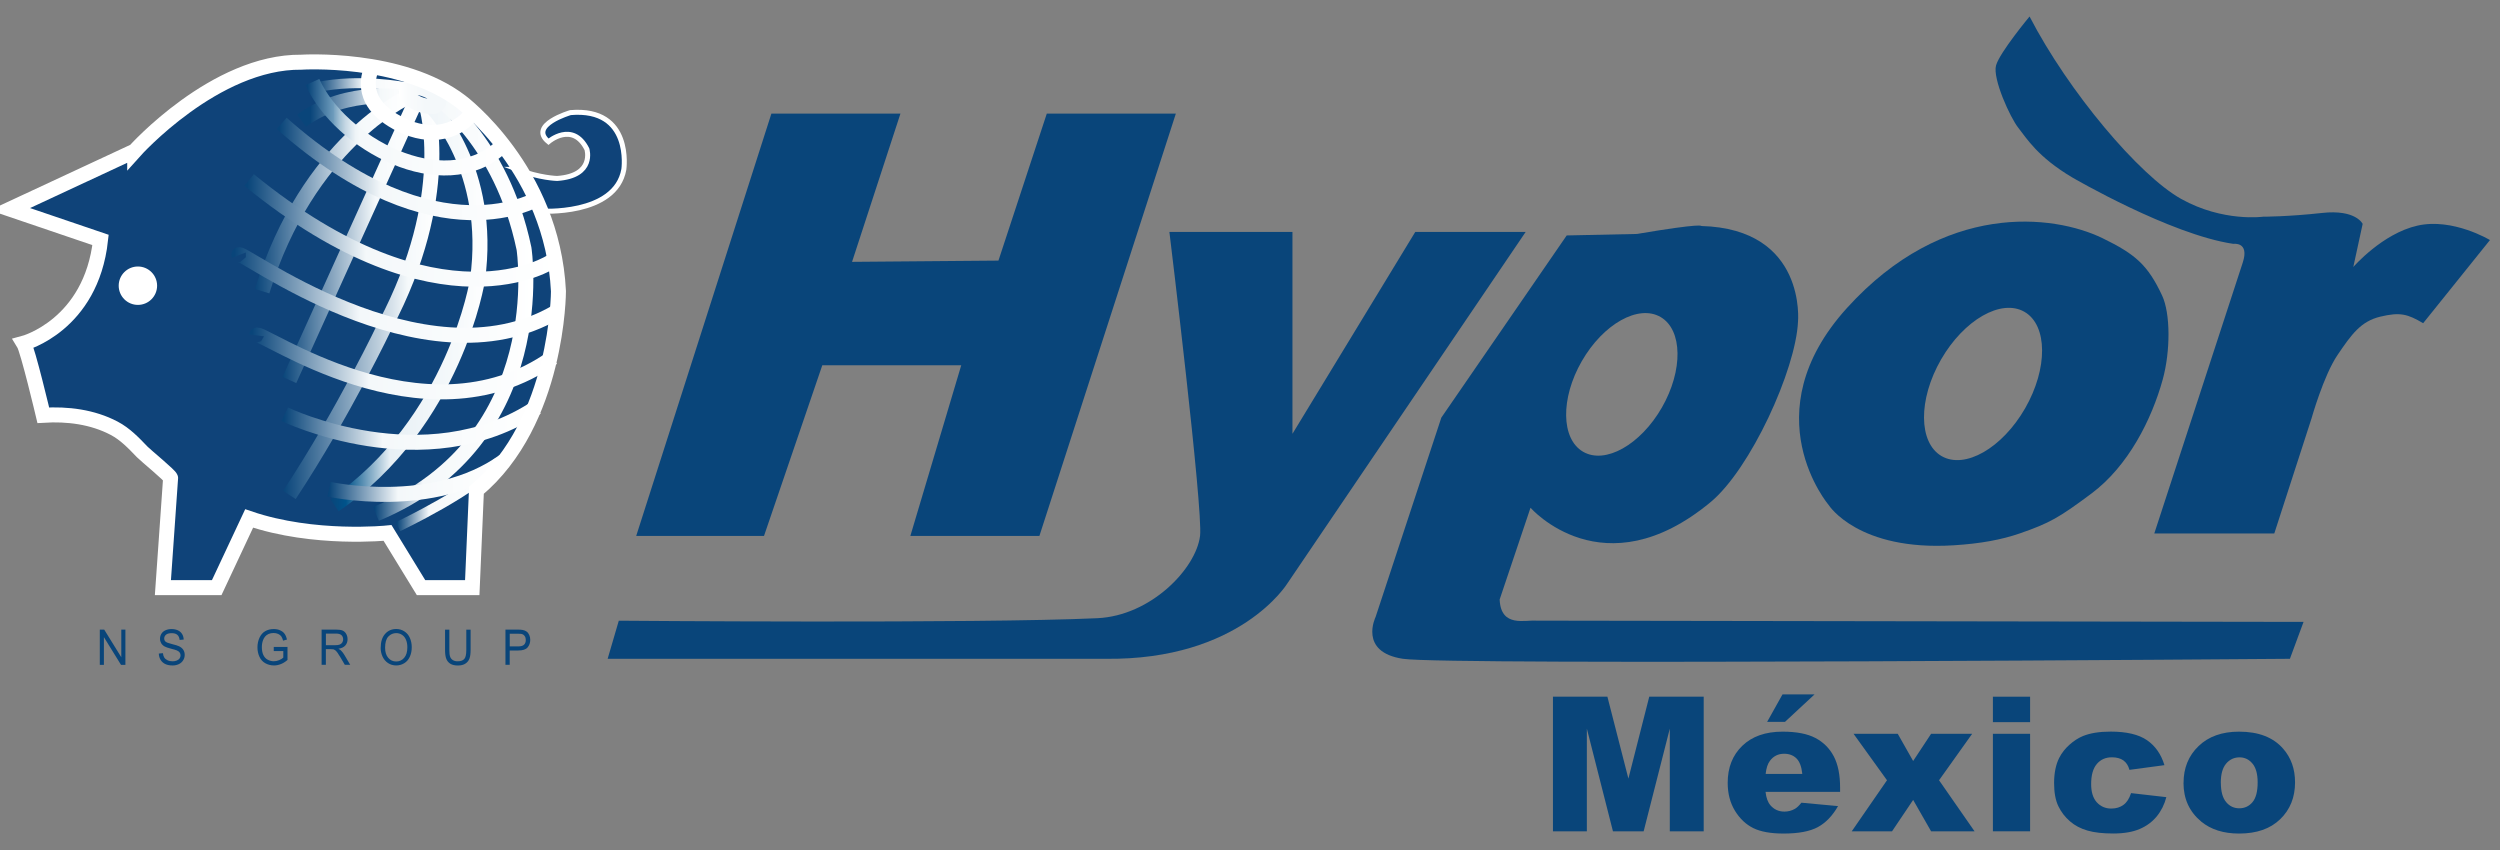 <svg xmlns="http://www.w3.org/2000/svg" xmlns:xlink="http://www.w3.org/1999/xlink" xmlns:i="http://ns.adobe.com/AdobeIllustrator/10.0/" id="Capa_1" viewBox="0 0 500 170"><rect x="0" y="0" width="500" height="170" fill="#808080" stroke="none"/><defs><style>      .st0 {        stroke: url(#Degradado_sin_nombre_841);      }      .st0, .st1, .st2, .st3, .st4, .st5, .st6, .st7, .st8, .st9, .st10, .st11, .st12, .st13, .st14, .st15, .st16, .st17 {        stroke-miterlimit: 10;      }      .st0, .st1, .st2, .st3, .st4, .st5, .st6, .st7, .st8, .st9, .st10, .st11, .st12, .st13, .st14, .st15, .st17 {        fill: none;      }      .st0, .st17 {        stroke-width: 2px;      }      .st1 {        stroke: url(#Degradado_sin_nombre_47);      }      .st1, .st2, .st3, .st4, .st5, .st6, .st7, .st8, .st9, .st10, .st11, .st12, .st13, .st14, .st15 {        stroke-width: 3px;      }      .st2 {        stroke: url(#Degradado_sin_nombre_57);      }      .st3 {        stroke: url(#Degradado_sin_nombre_79);      }      .st4 {        stroke: url(#Degradado_sin_nombre_67);      }      .st5 {        stroke: url(#Degradado_sin_nombre_12);      }      .st6 {        stroke: url(#Degradado_sin_nombre_98);      }      .st7 {        stroke: url(#Degradado_sin_nombre_84);      }      .st8 {        stroke: url(#Degradado_sin_nombre_82);      }      .st18 {        fill: #09457a;      }      .st9, .st16 {        stroke: #fff;      }      .st10 {        stroke: url(#Degradado_sin_nombre_122);      }      .st11 {        stroke: url(#Degradado_sin_nombre_125);      }      .st12 {        stroke: url(#Degradado_sin_nombre_124);      }      .st13 {        stroke: url(#Degradado_sin_nombre_123);      }      .st14 {        stroke: url(#Degradado_sin_nombre_121);      }      .st15 {        stroke: url(#Degradado_sin_nombre_671);      }      .st16, .st19 {        fill: #0f4379;      }      .st17 {        stroke: url(#Degradado_sin_nombre_58);      }      .st20 {        fill: #fff;      }    </style><linearGradient id="Degradado_sin_nombre_58" data-name="Degradado sin nombre 58" x1="63.22" y1="17.02" x2="81.14" y2="17.02" gradientUnits="userSpaceOnUse"><stop offset=".01" stop-color="#09457a"></stop><stop offset=".53" stop-color="#f4f8fa"></stop><stop offset="1" stop-color="#fff"></stop></linearGradient><linearGradient id="Degradado_sin_nombre_57" data-name="Degradado sin nombre 57" x1="59.42" y1="21.51" x2="81.61" y2="21.51" gradientUnits="userSpaceOnUse"><stop offset=".12" stop-color="#09457a"></stop><stop offset=".75" stop-color="#f4f8fa"></stop><stop offset="1" stop-color="#fff"></stop></linearGradient><linearGradient id="Degradado_sin_nombre_67" data-name="Degradado sin nombre 67" x1="50.99" y1="38.42" x2="81.96" y2="38.42" gradientUnits="userSpaceOnUse"><stop offset="0" stop-color="#09457a"></stop><stop offset=".67" stop-color="#f5f9fb"></stop><stop offset="1" stop-color="#fff"></stop></linearGradient><linearGradient id="Degradado_sin_nombre_671" data-name="Degradado sin nombre 67" x1="56.52" y1="48.3" x2="84.35" y2="48.3" xlink:href="#Degradado_sin_nombre_67"></linearGradient><linearGradient id="Degradado_sin_nombre_79" data-name="Degradado sin nombre 79" x1="56.63" y1="60.37" x2="87.88" y2="60.37" gradientUnits="userSpaceOnUse"><stop offset="0" stop-color="#09457a"></stop><stop offset=".8" stop-color="#f5f9fb"></stop><stop offset="1" stop-color="#fff"></stop></linearGradient><linearGradient id="Degradado_sin_nombre_82" data-name="Degradado sin nombre 82" x1="66.03" y1="61.29" x2="97.5" y2="61.29" gradientUnits="userSpaceOnUse"><stop offset="0" stop-color="#09457a"></stop><stop offset=".1" stop-color="#00538a"></stop><stop offset=".38" stop-color="#e8f0f5"></stop><stop offset=".8" stop-color="#f5f9fb"></stop><stop offset="1" stop-color="#fff"></stop></linearGradient><linearGradient id="Degradado_sin_nombre_84" data-name="Degradado sin nombre 84" x1="74.61" y1="61.07" x2="106.67" y2="61.07" gradientUnits="userSpaceOnUse"><stop offset=".01" stop-color="#09457a"></stop><stop offset=".31" stop-color="#f4f8fa"></stop><stop offset="1" stop-color="#fff"></stop></linearGradient><linearGradient id="Degradado_sin_nombre_841" data-name="Degradado sin nombre 84" x1="79.18" y1="98.97" x2="100.48" y2="98.97" xlink:href="#Degradado_sin_nombre_84"></linearGradient><linearGradient id="Degradado_sin_nombre_47" data-name="Degradado sin nombre 47" x1="61.12" y1="25.44" x2="101.1" y2="25.44" gradientUnits="userSpaceOnUse"><stop offset=".01" stop-color="#09457a"></stop><stop offset=".14" stop-color="#6e9cbc"></stop><stop offset=".14" stop-color="#739fbe"></stop><stop offset=".17" stop-color="#a1bfd3"></stop><stop offset=".2" stop-color="#c5d7e4"></stop><stop offset=".23" stop-color="#dee9f0"></stop><stop offset=".25" stop-color="#eef4f7"></stop><stop offset=".27" stop-color="#f4f8fa"></stop><stop offset="1" stop-color="#fff"></stop></linearGradient><linearGradient id="Degradado_sin_nombre_12" data-name="Degradado sin nombre 12" x1="55.33" y1="33.79" x2="108.76" y2="33.79" gradientUnits="userSpaceOnUse"><stop offset=".01" stop-color="#09457a"></stop><stop offset=".39" stop-color="#f4f8fa"></stop><stop offset="1" stop-color="#fff"></stop></linearGradient><linearGradient id="Degradado_sin_nombre_121" data-name="Degradado sin nombre 12" x1="48.87" y1="46.09" x2="111.29" y2="46.09" xlink:href="#Degradado_sin_nombre_12"></linearGradient><linearGradient id="Degradado_sin_nombre_122" data-name="Degradado sin nombre 12" x1="46.26" y1="58.99" x2="112.18" y2="58.99" xlink:href="#Degradado_sin_nombre_12"></linearGradient><linearGradient id="Degradado_sin_nombre_123" data-name="Degradado sin nombre 12" x1="49.82" y1="72.68" x2="111.4" y2="72.68" xlink:href="#Degradado_sin_nombre_12"></linearGradient><linearGradient id="Degradado_sin_nombre_124" data-name="Degradado sin nombre 12" x1="56.29" y1="85.1" x2="108.15" y2="85.1" xlink:href="#Degradado_sin_nombre_12"></linearGradient><linearGradient id="Degradado_sin_nombre_125" data-name="Degradado sin nombre 12" x1="65.48" y1="95.69" x2="101.69" y2="95.69" xlink:href="#Degradado_sin_nombre_12"></linearGradient><linearGradient id="Degradado_sin_nombre_98" data-name="Degradado sin nombre 98" x1="79.77" y1="19.32" x2="89.34" y2="19.32" gradientUnits="userSpaceOnUse"><stop offset="0" stop-color="#d5e2ea"></stop><stop offset="0" stop-color="#edf2f6"></stop><stop offset="0" stop-color="#fff"></stop><stop offset=".2" stop-color="#f9fbfc"></stop><stop offset=".57" stop-color="#f4f8fa"></stop></linearGradient></defs><g><path class="st18" d="M310.59,139.34h10.89l4.2,16.38,4.17-16.38h10.89v26.92h-6.78v-20.53l-5.23,20.53h-6.14l-5.22-20.53v20.53h-6.78v-26.92Z"></path><path class="st18" d="M368.03,158.37h-14.92c.13,1.2.46,2.09.97,2.68.72.84,1.66,1.27,2.81,1.27.73,0,1.43-.18,2.09-.55.4-.23.83-.64,1.3-1.23l7.33.68c-1.12,1.96-2.48,3.36-4.06,4.21-1.58.85-3.86,1.28-6.82,1.28-2.57,0-4.6-.36-6.07-1.09-1.48-.73-2.7-1.89-3.67-3.47-.97-1.59-1.45-3.45-1.45-5.59,0-3.05.97-5.52,2.92-7.4s4.63-2.83,8.05-2.83c2.78,0,4.97.42,6.58,1.27s2.83,2.07,3.67,3.67c.84,1.6,1.26,3.69,1.26,6.26v.84ZM360.46,154.79c-.15-1.44-.53-2.48-1.16-3.1s-1.45-.94-2.48-.94c-1.18,0-2.13.47-2.83,1.41-.45.59-.74,1.46-.86,2.63h7.33ZM356.51,138.88h6.4l-5.91,5.49h-3.57l3.07-5.49Z"></path><path class="st18" d="M370.72,146.76h8.83l3.08,5.44,3.59-5.44h8.21l-6.62,9.29,7.1,10.21h-8.69l-3.59-6.28-4.22,6.28h-8.06l7.05-10.21-6.69-9.29Z"></path><path class="st18" d="M398.58,139.34h7.44v5.09h-7.44v-5.09ZM398.58,146.76h7.44v19.5h-7.44v-19.5Z"></path><path class="st18" d="M426.19,158.62l7.08.81c-.39,1.48-1.03,2.76-1.92,3.85-.89,1.08-2.03,1.93-3.41,2.52s-3.14.9-5.27.9-3.78-.19-5.15-.58c-1.37-.39-2.55-1.01-3.54-1.87-.99-.86-1.76-1.87-2.32-3.04s-.84-2.7-.84-4.62.34-3.68,1.02-5.01c.5-.98,1.18-1.86,2.05-2.63.87-.78,1.76-1.35,2.67-1.73,1.45-.6,3.31-.9,5.58-.9,3.17,0,5.59.57,7.25,1.71,1.66,1.14,2.83,2.8,3.5,5l-7,.94c-.22-.83-.62-1.46-1.2-1.88-.58-.42-1.36-.63-2.33-.63-1.23,0-2.23.44-2.99,1.33s-1.14,2.23-1.14,4.02c0,1.6.38,2.82,1.13,3.65.76.83,1.72,1.25,2.89,1.25.97,0,1.79-.25,2.46-.75s1.16-1.27,1.49-2.31Z"></path><path class="st18" d="M436.71,156.57c0-2.98,1-5.43,3-7.35,2-1.93,4.7-2.89,8.1-2.89,3.89,0,6.83,1.13,8.81,3.4,1.6,1.82,2.39,4.07,2.39,6.74,0,3-.99,5.46-2.97,7.37-1.98,1.92-4.72,2.87-8.22,2.87-3.12,0-5.64-.8-7.57-2.39-2.37-1.97-3.55-4.55-3.55-7.75ZM444.17,156.55c0,1.74.35,3.02,1.05,3.86s1.58,1.25,2.64,1.25,1.95-.41,2.64-1.23,1.03-2.14,1.03-3.95c0-1.69-.35-2.95-1.04-3.77-.7-.83-1.55-1.24-2.58-1.24-1.08,0-1.98.42-2.69,1.26-.71.84-1.06,2.12-1.06,3.83Z"></path></g><polygon class="st18" points="154.28 22.72 127.24 107.19 152.8 107.19 164.46 73.05 192.25 73.05 182.07 107.19 207.88 107.19 235.17 22.72 209.36 22.72 199.69 52.12 170.41 52.37 180.09 22.72 154.28 22.72"></polygon><path class="st18" d="M233.9,46.39h24.59v40.37l24.56-40.37h22.08l-47.64,70.27s-9.43,15.46-36.47,15.1h-99.49l2.23-7.62s71.81.61,95.71-.5c10.72-.5,19.72-9.9,20.54-16.45.65-5.22-6.13-60.8-6.13-60.8Z"></path><path class="st18" d="M307.37,124.14c-2.23-.24-7.2,1.49-7.44-4.24l6.17-18.35s14.54,16.68,36.01-1.12c8-6.63,17.03-26.44,17.49-36.07,0,0,1.77-18.6-19.35-19.16,0,0,.37-.65-12.84,1.59l-14.07.3-25.07,36.43-13.15,39.87s-3.47,7.02,5.46,8.37c8.93,1.35,177.4,0,177.4,0l2.73-7.38-153.33-.25ZM316.36,72.23c4.28-7.44,11.33-11.4,15.75-8.83,4.42,2.56,4.54,10.67.26,18.12-4.28,7.44-11.33,11.4-15.75,8.83-4.42-2.56-4.54-10.67-.26-18.12Z"></path><path class="st18" d="M430.86,106.69h24l7.44-22.99s2.42-8.6,5.21-12.71c2.79-4.11,4.65-6.73,8.56-7.66,3.91-.93,5.4-.56,8.56,1.31l13.36-16.63s-7.41-4.48-14.48-2.89-12.85,8.28-12.85,8.28l1.87-8.62s-1.34-2.94-8.11-2.19-11.8.75-11.8.75c0,0-8,1.12-16.38-3.55-8.37-4.67-22.52-21.4-30.33-36.49,0,0-5.95,7.15-6.7,9.77-.74,2.62,2.82,10.45,4.47,12.52s3.82,5.78,10.79,9.91c0,0,19.54,11.4,32.19,13.27,0,0,3.28-.5,1.89,3.74-1.39,4.24-17.7,54.2-17.7,54.2Z"></path><path class="st18" d="M432.42,59.1c-2.86-6.1-5.35-8.27-11.91-11.46-9.82-4.77-31.74-7.42-51.11,13.95-19.23,21.22-3.6,39.5-3.6,39.5,0,0,5.89,9.16,24.93,7.97,5.36-.33,9.58-1.12,13.18-2.36,6.05-2.1,7.88-3.15,14.36-7.98,7.43-5.53,12.09-14.91,14.27-22.8,1.58-5.73,1.55-13.25-.12-16.82ZM405.02,81.67c-4.58,7.96-12.05,12.24-16.7,9.55-4.64-2.69-4.7-11.33-.12-19.3,4.58-7.96,12.05-12.24,16.7-9.55,4.64,2.69,4.7,11.33.12,19.3Z"></path><g><path class="st18" d="M19.96,132.97v-7.05h.88l3.42,5.53v-5.53h.82v7.05h-.88l-3.42-5.54v5.54h-.83Z"></path><path class="st18" d="M31.77,130.71l.81-.08c.04.35.13.64.27.87.14.23.36.41.65.55s.63.21,1,.21c.33,0,.62-.05.87-.16s.44-.25.56-.43c.12-.18.18-.39.18-.6s-.06-.41-.18-.58-.31-.3-.59-.42c-.17-.07-.56-.19-1.16-.34-.6-.16-1.02-.3-1.26-.44-.31-.18-.54-.39-.69-.66-.15-.26-.23-.55-.23-.88,0-.36.09-.69.28-1s.46-.54.82-.7.76-.24,1.19-.24c.48,0,.91.08,1.28.25.37.17.65.42.85.74.2.33.3.7.32,1.11l-.82.07c-.04-.45-.19-.78-.45-1.01s-.63-.34-1.13-.34-.9.1-1.14.31c-.24.21-.36.46-.36.75,0,.25.08.46.25.62.17.16.6.33,1.3.5s1.18.32,1.44.45c.38.19.66.43.84.72s.27.62.27,1-.1.73-.3,1.06c-.2.33-.48.59-.85.77s-.79.28-1.25.28c-.59,0-1.08-.09-1.48-.28s-.71-.47-.94-.84-.35-.8-.36-1.27Z"></path><path class="st18" d="M54.75,130.21v-.83h2.75s0,2.61,0,2.61c-.42.37-.86.64-1.31.82-.45.18-.91.28-1.38.28-.64,0-1.22-.15-1.74-.44s-.92-.73-1.18-1.29-.4-1.19-.4-1.88.13-1.33.4-1.92.65-1.04,1.14-1.32c.5-.29,1.07-.43,1.72-.43.47,0,.9.08,1.27.25.38.17.68.39.89.69.22.3.38.68.49,1.15l-.78.23c-.1-.36-.22-.64-.36-.85-.15-.2-.35-.37-.62-.49-.27-.12-.57-.19-.9-.19-.39,0-.73.06-1.02.19-.29.13-.52.3-.69.51-.18.21-.31.44-.41.7-.17.44-.25.91-.25,1.42,0,.63.1,1.15.3,1.58.2.42.49.74.87.94s.79.31,1.22.31c.37,0,.74-.08,1.09-.23s.62-.32.81-.5v-1.31h-1.91Z"></path><path class="st18" d="M64.32,132.97v-7.05h2.88c.58,0,1.02.06,1.32.19s.54.35.72.67c.18.32.27.67.27,1.06,0,.5-.15.92-.45,1.26s-.76.56-1.38.65c.23.12.4.24.52.35.25.25.49.56.71.94l1.13,1.92h-1.08l-.86-1.47c-.25-.42-.46-.75-.62-.97s-.31-.38-.44-.47-.26-.15-.39-.19c-.1-.02-.26-.03-.48-.03h-1v3.13h-.86ZM65.18,129.04h1.85c.39,0,.7-.04.92-.13.22-.09.39-.23.51-.42.12-.19.17-.4.17-.63,0-.33-.11-.61-.33-.82-.22-.21-.58-.32-1.06-.32h-2.06v2.33Z"></path><path class="st18" d="M76.14,129.54c0-1.17.29-2.09.87-2.75.58-.66,1.33-.99,2.24-.99.6,0,1.14.16,1.62.47.48.31.85.74,1.1,1.3.25.56.38,1.19.38,1.89s-.13,1.35-.4,1.92-.64.99-1.13,1.28-1.01.43-1.58.43c-.61,0-1.16-.16-1.64-.48-.48-.32-.85-.76-1.1-1.31s-.37-1.14-.37-1.76ZM77.02,129.56c0,.85.21,1.52.63,2.01.42.49.95.73,1.59.73s1.18-.25,1.6-.74c.42-.49.63-1.19.63-2.1,0-.57-.09-1.07-.27-1.5-.18-.43-.44-.76-.79-.99s-.73-.35-1.16-.35c-.61,0-1.13.23-1.57.68s-.66,1.21-.66,2.27Z"></path><path class="st18" d="M93.26,125.93h.86v4.07c0,.71-.07,1.27-.22,1.69-.15.42-.41.76-.8,1.02-.39.26-.89.39-1.52.39s-1.11-.11-1.49-.34c-.39-.23-.66-.56-.83-.99s-.25-1.02-.25-1.77v-4.07h.86v4.07c0,.61.05,1.06.16,1.35.1.29.29.51.54.67.26.16.57.24.94.24.63,0,1.08-.16,1.35-.47.27-.31.4-.91.4-1.79v-4.07Z"></path><path class="st18" d="M101.09,132.97v-7.05h2.45c.43,0,.76.02.99.07.32.06.59.17.8.33.22.16.39.39.52.68s.2.61.2.96c0,.6-.18,1.11-.53,1.52-.35.42-.99.62-1.91.62h-1.67v2.86h-.86ZM101.95,129.28h1.68c.56,0,.95-.11,1.18-.34s.35-.54.35-.95c0-.3-.07-.55-.21-.76s-.32-.35-.54-.42c-.14-.04-.41-.06-.8-.06h-1.66v2.52Z"></path></g><g><path class="st19" d="M26.94,30.21S43,12.27,60.26,12.44c0,0,19.99-1.29,31.95,7.9,0,0,18.28,13.63,19.48,37.9,0,0,0,26.14-16.4,39.81l-.84,19.48h-10.24l-6.7-10.94s-14.69,1.54-27.68-2.9l-6.49,13.84h-10.76s1.54-21.91,1.54-21.92c.03-.42-5.01-4.53-5.67-5.22-1.72-1.79-3.4-3.57-5.62-4.74-4.33-2.28-9.33-2.9-14.17-2.6,0,0-3.08-13.02-3.93-14.39,0,0,13.5-3.59,15.38-20.67L1.99,41.83l24.95-11.62Z"></path><circle class="st20" cx="27.58" cy="57.14" r="3.84"></circle><g><path class="st17" d="M80.94,17.43s-8.9-1.79-17.52,0"></path><path class="st2" d="M81.33,19.53s-11.68-2.22-21.02,4.6"></path><path class="st4" d="M81.33,19.53s-19.8,9.14-28.9,38.71"></path><line class="st15" x1="82.98" y1="20.6" x2="57.88" y2="76"></line><path class="st3" d="M85.33,21.36s5.38,17.82-8.26,43.64c0,0-8.24,17.39-19.19,33.99"></path><path class="st8" d="M86.37,21.4s12.21,12.33,9.13,34.55c0,0-4.45,28.5-28.63,45.07"></path><path class="st7" d="M87.02,19.22s13.19,8.59,17.78,30.5c0,0,5.94,38.28-29.61,53.06"></path><path class="st0" d="M79.61,105.33s16.06-7.63,20.06-13.01"></path></g><g><path class="st9" d="M74.17,14.07c-.74,1.83-.67,3.94.19,5.72.86,1.77,2.43,3.13,4.13,4.2,2.42,1.52,5.26,2.56,8.15,2.51s5.83-1.29,7.5-3.58"></path><path class="st1" d="M100.1,29.5c-11.55,10.42-32.15-.91-37.61-13.1"></path><path class="st5" d="M107.95,39.51s-20.23,12.99-51.62-14.84"></path><path class="st14" d="M110.45,52.23s-22.27,15.04-60.64-16.23"></path><path class="st10" d="M47.77,51.03c-.82-2.13,36.73,27.19,63.64,11.28"></path><path class="st13" d="M110.53,71.54c-25.82,18.28-59.01-6.06-59.22-4.47"></path><path class="st12" d="M56.94,82.85s27.93,13.5,50.38-1.37"></path><path class="st11" d="M65.8,97.85s20.86,4.61,35-5.64"></path><path class="st6" d="M81.65,19.43c1.06.98,2.71,1.95,5.04,1.87,1.12-.04,1.56-1.52.65-2.18-1.12-.81-2.72-1.63-4.75-1.79-1.15-.09-1.78,1.31-.94,2.09Z"></path></g><path class="st16" d="M103.44,33.88l4.6,8.34s15.07,1.02,16.73-8.34c0,0,1.8-12.41-10.67-11.36,0,0-8.52,2.48-4.41,5.82,0,0,4.83-4.17,7.69,1.49,0,0,1.67,5.34-5.96,5.86,0,0-3.55-.08-7.98-1.81Z"></path><path class="st9" d="M26.94,30.21S43,12.27,60.26,12.44c0,0,19.99-1.29,31.95,7.9,0,0,18.28,13.63,19.48,37.9,0,0,0,26.14-16.4,39.81l-.84,19.48h-10.24l-6.7-10.94s-14.69,1.54-27.68-2.9l-6.49,13.84h-10.76s1.54-21.91,1.54-21.92c.03-.42-5.01-4.53-5.67-5.22-1.72-1.79-3.4-3.57-5.62-4.74-4.33-2.28-9.33-2.9-14.17-2.6,0,0-3.08-13.02-3.93-14.39,0,0,13.5-3.59,15.38-20.67L1.99,41.83l24.95-11.62Z"></path></g></svg>